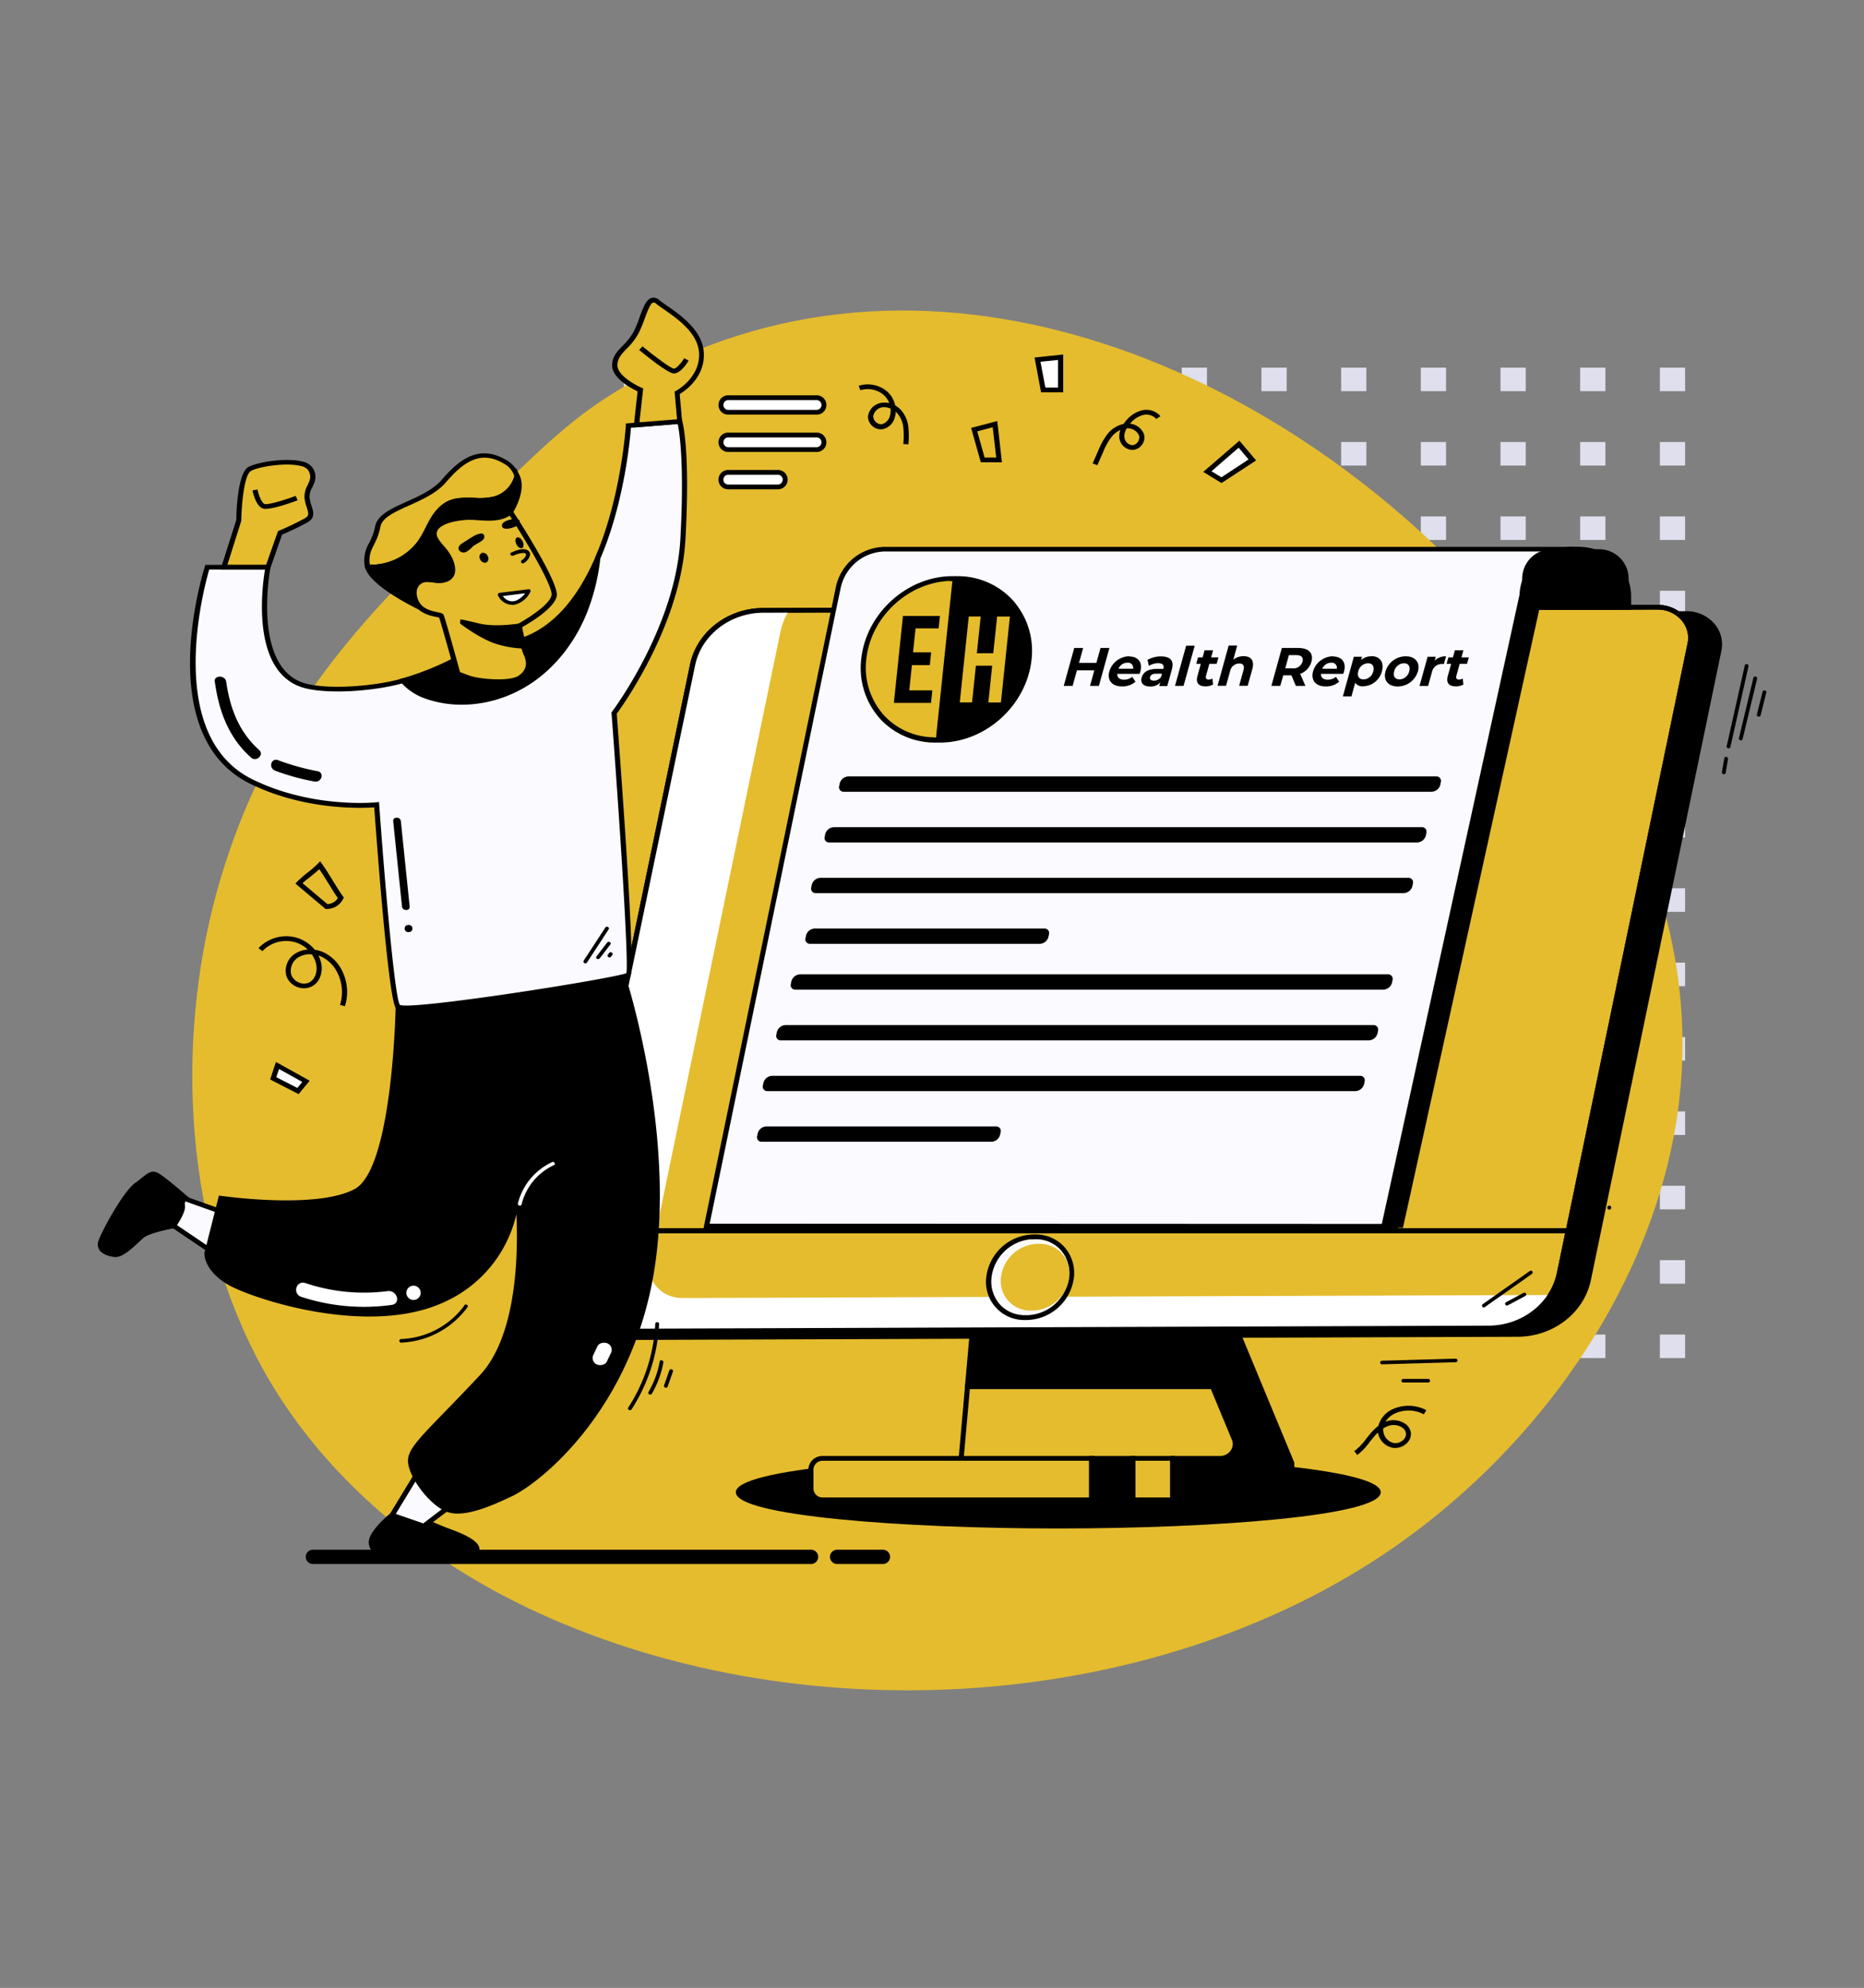 <svg xmlns="http://www.w3.org/2000/svg" xmlns:xlink="http://www.w3.org/1999/xlink" viewBox="0 0 618 659">
  <rect x="0" y="0" width="618" height="659" fill="#808080" stroke="none"/>
  <defs>
    <style>
      .cls-1 {
        fill: none;
      }

      .cls-2 {
        fill: #dfdfed;
      }

      .cls-3 {
        fill: #e5bc2e;
      }

      .cls-4 {
        fill: #e4bc2d;
      }

      .cls-5 {
        fill: #fff;
      }

      .cls-6 {
        fill: #fbfaff;
      }

      .cls-7 {
        isolation: isolate;
      }

      .cls-8 {
        fill: #e5bc2b;
      }

      .cls-9 {
        clip-path: url(#clip-path);
      }

      .cls-10 {
        clip-path: url(#clip-path-2);
      }
    </style>
    <clipPath id="clip-path">
      <polygon class="cls-1" points="318.2 232.88 321.19 204.37 334.83 204.37 331.85 232.88 318.2 232.88"/>
    </clipPath>
    <clipPath id="clip-path-2">
      <polygon class="cls-1" points="296.36 233.01 299.37 204.19 311.69 204.19 308.68 233.01 296.36 233.01"/>
    </clipPath>
  </defs>
  <title>Onedash 2</title>
  <g id="Layer_1" data-name="Layer 1">
    <g>
      <g>
        <rect class="cls-2" x="206.85" y="121.87" width="8.37" height="7.81"/>
        <rect class="cls-2" x="233.28" y="121.87" width="8.37" height="7.81"/>
        <rect class="cls-2" x="259.7" y="121.87" width="8.37" height="7.81"/>
        <rect class="cls-2" x="286.12" y="121.87" width="8.37" height="7.81"/>
        <rect class="cls-2" x="312.54" y="121.87" width="8.37" height="7.81"/>
        <rect class="cls-2" x="338.96" y="121.87" width="8.37" height="7.81"/>
        <rect class="cls-2" x="365.38" y="121.87" width="8.37" height="7.81"/>
        <rect class="cls-2" x="391.8" y="121.87" width="8.37" height="7.81"/>
        <rect class="cls-2" x="206.85" y="146.53" width="8.37" height="7.81"/>
        <rect class="cls-2" x="233.28" y="146.53" width="8.37" height="7.81"/>
        <rect class="cls-2" x="259.7" y="146.53" width="8.37" height="7.81"/>
        <rect class="cls-2" x="286.12" y="146.53" width="8.37" height="7.81"/>
        <rect class="cls-2" x="312.54" y="146.53" width="8.37" height="7.81"/>
        <rect class="cls-2" x="338.96" y="146.53" width="8.37" height="7.81"/>
        <rect class="cls-2" x="365.38" y="146.53" width="8.37" height="7.81"/>
        <rect class="cls-2" x="391.8" y="146.53" width="8.37" height="7.81"/>
        <rect class="cls-2" x="206.85" y="171.19" width="8.37" height="7.81"/>
        <rect class="cls-2" x="233.28" y="171.19" width="8.37" height="7.81"/>
        <rect class="cls-2" x="259.7" y="171.19" width="8.37" height="7.81"/>
        <rect class="cls-2" x="286.12" y="171.19" width="8.37" height="7.81"/>
        <rect class="cls-2" x="312.54" y="171.19" width="8.37" height="7.81"/>
        <rect class="cls-2" x="338.96" y="171.19" width="8.37" height="7.81"/>
        <rect class="cls-2" x="365.38" y="171.19" width="8.37" height="7.81"/>
        <rect class="cls-2" x="391.8" y="171.19" width="8.37" height="7.81"/>
        <rect class="cls-2" x="206.85" y="195.84" width="8.37" height="7.81"/>
        <rect class="cls-2" x="233.28" y="195.84" width="8.37" height="7.81"/>
        <rect class="cls-2" x="259.7" y="195.84" width="8.37" height="7.81"/>
        <rect class="cls-2" x="286.12" y="195.84" width="8.37" height="7.81"/>
        <rect class="cls-2" x="312.54" y="195.84" width="8.37" height="7.81"/>
        <rect class="cls-2" x="338.96" y="195.84" width="8.37" height="7.81"/>
        <rect class="cls-2" x="365.38" y="195.84" width="8.37" height="7.81"/>
        <rect class="cls-2" x="391.8" y="195.84" width="8.37" height="7.81"/>
        <rect class="cls-2" x="206.85" y="220.5" width="8.37" height="7.81"/>
        <rect class="cls-2" x="233.28" y="220.5" width="8.37" height="7.81"/>
        <rect class="cls-2" x="259.7" y="220.5" width="8.37" height="7.81"/>
        <rect class="cls-2" x="286.12" y="220.5" width="8.37" height="7.81"/>
        <rect class="cls-2" x="312.54" y="220.5" width="8.37" height="7.81"/>
        <rect class="cls-2" x="338.96" y="220.5" width="8.37" height="7.81"/>
        <rect class="cls-2" x="365.38" y="220.5" width="8.37" height="7.81"/>
        <rect class="cls-2" x="391.8" y="220.5" width="8.37" height="7.81"/>
        <rect class="cls-2" x="206.85" y="245.16" width="8.37" height="7.81"/>
        <rect class="cls-2" x="233.28" y="245.16" width="8.37" height="7.81"/>
        <rect class="cls-2" x="259.7" y="245.16" width="8.37" height="7.81"/>
        <rect class="cls-2" x="286.12" y="245.16" width="8.37" height="7.81"/>
        <rect class="cls-2" x="312.54" y="245.16" width="8.37" height="7.81"/>
        <rect class="cls-2" x="338.96" y="245.16" width="8.37" height="7.81"/>
        <rect class="cls-2" x="365.38" y="245.16" width="8.37" height="7.81"/>
        <rect class="cls-2" x="391.8" y="245.16" width="8.37" height="7.81"/>
        <rect class="cls-2" x="206.85" y="269.81" width="8.37" height="7.81"/>
        <rect class="cls-2" x="233.28" y="269.81" width="8.37" height="7.81"/>
        <rect class="cls-2" x="259.7" y="269.81" width="8.37" height="7.81"/>
        <rect class="cls-2" x="286.12" y="269.81" width="8.37" height="7.81"/>
        <rect class="cls-2" x="312.54" y="269.81" width="8.37" height="7.81"/>
        <rect class="cls-2" x="338.96" y="269.81" width="8.37" height="7.81"/>
        <rect class="cls-2" x="365.38" y="269.81" width="8.37" height="7.81"/>
        <rect class="cls-2" x="391.8" y="269.81" width="8.37" height="7.81"/>
        <rect class="cls-2" x="206.85" y="294.47" width="8.37" height="7.81"/>
        <rect class="cls-2" x="233.28" y="294.47" width="8.37" height="7.81"/>
        <rect class="cls-2" x="259.7" y="294.47" width="8.37" height="7.81"/>
        <rect class="cls-2" x="286.12" y="294.47" width="8.37" height="7.81"/>
        <rect class="cls-2" x="312.54" y="294.47" width="8.37" height="7.81"/>
        <rect class="cls-2" x="338.96" y="294.47" width="8.37" height="7.81"/>
        <rect class="cls-2" x="365.38" y="294.47" width="8.37" height="7.81"/>
        <rect class="cls-2" x="391.8" y="294.47" width="8.37" height="7.81"/>
        <rect class="cls-2" x="206.85" y="319.12" width="8.37" height="7.81"/>
        <rect class="cls-2" x="233.28" y="319.12" width="8.37" height="7.81"/>
        <rect class="cls-2" x="259.7" y="319.12" width="8.37" height="7.81"/>
        <rect class="cls-2" x="286.12" y="319.12" width="8.37" height="7.81"/>
        <rect class="cls-2" x="312.54" y="319.12" width="8.37" height="7.81"/>
        <rect class="cls-2" x="338.96" y="319.12" width="8.37" height="7.81"/>
        <rect class="cls-2" x="365.38" y="319.12" width="8.37" height="7.81"/>
        <rect class="cls-2" x="391.8" y="319.12" width="8.37" height="7.81"/>
        <rect class="cls-2" x="206.85" y="343.78" width="8.37" height="7.81"/>
        <rect class="cls-2" x="233.28" y="343.78" width="8.37" height="7.81"/>
        <rect class="cls-2" x="259.7" y="343.78" width="8.37" height="7.81"/>
        <rect class="cls-2" x="286.12" y="343.78" width="8.37" height="7.81"/>
        <rect class="cls-2" x="312.54" y="343.78" width="8.37" height="7.81"/>
        <rect class="cls-2" x="338.96" y="343.78" width="8.37" height="7.81"/>
        <rect class="cls-2" x="365.38" y="343.78" width="8.37" height="7.81"/>
        <rect class="cls-2" x="391.8" y="343.78" width="8.37" height="7.81"/>
        <rect class="cls-2" x="206.85" y="368.44" width="8.37" height="7.81"/>
        <rect class="cls-2" x="233.28" y="368.44" width="8.37" height="7.81"/>
        <rect class="cls-2" x="259.7" y="368.44" width="8.37" height="7.81"/>
        <rect class="cls-2" x="286.12" y="368.44" width="8.37" height="7.81"/>
        <rect class="cls-2" x="312.54" y="368.44" width="8.37" height="7.81"/>
        <rect class="cls-2" x="338.96" y="368.44" width="8.37" height="7.81"/>
        <rect class="cls-2" x="365.38" y="368.44" width="8.37" height="7.81"/>
        <rect class="cls-2" x="391.8" y="368.44" width="8.37" height="7.81"/>
        <rect class="cls-2" x="206.85" y="393.09" width="8.37" height="7.81"/>
        <rect class="cls-2" x="233.28" y="393.09" width="8.37" height="7.81"/>
        <rect class="cls-2" x="259.7" y="393.09" width="8.37" height="7.81"/>
        <rect class="cls-2" x="286.12" y="393.09" width="8.37" height="7.81"/>
        <rect class="cls-2" x="312.54" y="393.09" width="8.37" height="7.81"/>
        <rect class="cls-2" x="338.96" y="393.09" width="8.37" height="7.81"/>
        <rect class="cls-2" x="365.38" y="393.09" width="8.37" height="7.81"/>
        <rect class="cls-2" x="391.8" y="393.09" width="8.37" height="7.81"/>
        <rect class="cls-2" x="206.85" y="417.75" width="8.37" height="7.81"/>
        <rect class="cls-2" x="233.28" y="417.75" width="8.37" height="7.81"/>
        <rect class="cls-2" x="259.7" y="417.75" width="8.37" height="7.81"/>
        <rect class="cls-2" x="286.12" y="417.75" width="8.37" height="7.81"/>
        <rect class="cls-2" x="312.54" y="417.75" width="8.37" height="7.81"/>
        <rect class="cls-2" x="338.96" y="417.75" width="8.37" height="7.81"/>
        <rect class="cls-2" x="365.38" y="417.75" width="8.37" height="7.81"/>
        <rect class="cls-2" x="391.8" y="417.75" width="8.37" height="7.81"/>
        <rect class="cls-2" x="206.85" y="442.41" width="8.37" height="7.81"/>
        <rect class="cls-2" x="233.28" y="442.41" width="8.37" height="7.81"/>
        <rect class="cls-2" x="259.7" y="442.41" width="8.37" height="7.81"/>
        <rect class="cls-2" x="286.12" y="442.41" width="8.37" height="7.81"/>
        <rect class="cls-2" x="312.54" y="442.41" width="8.37" height="7.81"/>
        <rect class="cls-2" x="338.96" y="442.41" width="8.37" height="7.81"/>
        <rect class="cls-2" x="365.38" y="442.41" width="8.37" height="7.81"/>
        <rect class="cls-2" x="391.8" y="442.41" width="8.37" height="7.81"/>
        <rect class="cls-2" x="418.22" y="121.87" width="8.37" height="7.81"/>
        <rect class="cls-2" x="444.64" y="121.87" width="8.37" height="7.81"/>
        <rect class="cls-2" x="471.06" y="121.87" width="8.37" height="7.81"/>
        <rect class="cls-2" x="497.48" y="121.87" width="8.37" height="7.81"/>
        <rect class="cls-2" x="523.9" y="121.87" width="8.37" height="7.81"/>
        <rect class="cls-2" x="550.32" y="121.87" width="8.37" height="7.81"/>
        <rect class="cls-2" x="418.22" y="146.53" width="8.37" height="7.81"/>
        <rect class="cls-2" x="444.64" y="146.53" width="8.37" height="7.81"/>
        <rect class="cls-2" x="471.06" y="146.53" width="8.37" height="7.81"/>
        <rect class="cls-2" x="497.48" y="146.53" width="8.37" height="7.81"/>
        <rect class="cls-2" x="523.9" y="146.53" width="8.37" height="7.81"/>
        <rect class="cls-2" x="550.32" y="146.53" width="8.37" height="7.81"/>
        <rect class="cls-2" x="418.22" y="171.19" width="8.37" height="7.81"/>
        <rect class="cls-2" x="444.64" y="171.19" width="8.37" height="7.81"/>
        <rect class="cls-2" x="471.06" y="171.19" width="8.37" height="7.81"/>
        <rect class="cls-2" x="497.48" y="171.19" width="8.37" height="7.81"/>
        <rect class="cls-2" x="523.9" y="171.19" width="8.37" height="7.81"/>
        <rect class="cls-2" x="550.32" y="171.19" width="8.37" height="7.81"/>
        <rect class="cls-2" x="418.22" y="195.84" width="8.37" height="7.81"/>
        <rect class="cls-2" x="444.64" y="195.84" width="8.37" height="7.81"/>
        <rect class="cls-2" x="471.06" y="195.84" width="8.37" height="7.81"/>
        <rect class="cls-2" x="497.48" y="195.84" width="8.37" height="7.81"/>
        <rect class="cls-2" x="523.9" y="195.84" width="8.37" height="7.81"/>
        <rect class="cls-2" x="550.32" y="195.84" width="8.37" height="7.81"/>
        <rect class="cls-2" x="418.22" y="220.5" width="8.37" height="7.81"/>
        <rect class="cls-2" x="444.64" y="220.5" width="8.37" height="7.81"/>
        <rect class="cls-2" x="471.06" y="220.5" width="8.37" height="7.81"/>
        <rect class="cls-2" x="497.48" y="220.5" width="8.37" height="7.81"/>
        <rect class="cls-2" x="523.9" y="220.5" width="8.37" height="7.81"/>
        <rect class="cls-2" x="550.32" y="220.5" width="8.37" height="7.81"/>
        <rect class="cls-2" x="418.22" y="245.16" width="8.37" height="7.81"/>
        <rect class="cls-2" x="444.64" y="245.16" width="8.37" height="7.81"/>
        <rect class="cls-2" x="471.06" y="245.16" width="8.37" height="7.81"/>
        <rect class="cls-2" x="497.48" y="245.16" width="8.37" height="7.81"/>
        <rect class="cls-2" x="523.9" y="245.16" width="8.37" height="7.81"/>
        <rect class="cls-2" x="550.32" y="245.16" width="8.37" height="7.81"/>
        <rect class="cls-2" x="418.22" y="269.81" width="8.37" height="7.81"/>
        <rect class="cls-2" x="444.64" y="269.81" width="8.37" height="7.81"/>
        <rect class="cls-2" x="471.06" y="269.81" width="8.37" height="7.81"/>
        <rect class="cls-2" x="497.48" y="269.81" width="8.37" height="7.81"/>
        <rect class="cls-2" x="523.9" y="269.81" width="8.37" height="7.81"/>
        <rect class="cls-2" x="550.32" y="269.81" width="8.37" height="7.81"/>
        <rect class="cls-2" x="418.22" y="294.47" width="8.37" height="7.81"/>
        <rect class="cls-2" x="444.64" y="294.47" width="8.37" height="7.81"/>
        <rect class="cls-2" x="471.06" y="294.47" width="8.37" height="7.81"/>
        <rect class="cls-2" x="497.48" y="294.47" width="8.37" height="7.81"/>
        <rect class="cls-2" x="523.9" y="294.47" width="8.37" height="7.81"/>
        <rect class="cls-2" x="550.32" y="294.47" width="8.37" height="7.81"/>
        <rect class="cls-2" x="418.22" y="319.12" width="8.37" height="7.81"/>
        <rect class="cls-2" x="444.64" y="319.12" width="8.37" height="7.81"/>
        <rect class="cls-2" x="471.06" y="319.12" width="8.37" height="7.81"/>
        <rect class="cls-2" x="497.48" y="319.12" width="8.37" height="7.81"/>
        <rect class="cls-2" x="523.9" y="319.12" width="8.37" height="7.81"/>
        <rect class="cls-2" x="550.32" y="319.12" width="8.37" height="7.81"/>
        <rect class="cls-2" x="418.22" y="343.78" width="8.37" height="7.81"/>
        <rect class="cls-2" x="444.64" y="343.78" width="8.37" height="7.81"/>
        <rect class="cls-2" x="471.06" y="343.78" width="8.37" height="7.81"/>
        <rect class="cls-2" x="497.48" y="343.78" width="8.37" height="7.81"/>
        <rect class="cls-2" x="523.9" y="343.78" width="8.37" height="7.81"/>
        <rect class="cls-2" x="550.32" y="343.78" width="8.37" height="7.81"/>
        <rect class="cls-2" x="418.22" y="368.44" width="8.37" height="7.81"/>
        <rect class="cls-2" x="444.64" y="368.44" width="8.37" height="7.81"/>
        <rect class="cls-2" x="471.06" y="368.44" width="8.37" height="7.81"/>
        <rect class="cls-2" x="497.48" y="368.44" width="8.37" height="7.81"/>
        <rect class="cls-2" x="523.9" y="368.44" width="8.37" height="7.81"/>
        <rect class="cls-2" x="550.32" y="368.44" width="8.37" height="7.81"/>
        <rect class="cls-2" x="418.22" y="393.09" width="8.37" height="7.81"/>
        <rect class="cls-2" x="444.64" y="393.09" width="8.37" height="7.81"/>
        <rect class="cls-2" x="471.06" y="393.09" width="8.37" height="7.81"/>
        <rect class="cls-2" x="497.48" y="393.09" width="8.37" height="7.81"/>
        <rect class="cls-2" x="523.9" y="393.09" width="8.37" height="7.81"/>
        <rect class="cls-2" x="550.32" y="393.09" width="8.37" height="7.81"/>
        <rect class="cls-2" x="418.22" y="417.75" width="8.37" height="7.81"/>
        <rect class="cls-2" x="444.64" y="417.75" width="8.37" height="7.81"/>
        <rect class="cls-2" x="471.06" y="417.75" width="8.37" height="7.81"/>
        <rect class="cls-2" x="497.48" y="417.75" width="8.37" height="7.81"/>
        <rect class="cls-2" x="523.9" y="417.75" width="8.37" height="7.81"/>
        <rect class="cls-2" x="550.32" y="417.75" width="8.37" height="7.81"/>
        <rect class="cls-2" x="418.22" y="442.41" width="8.37" height="7.81"/>
        <rect class="cls-2" x="444.64" y="442.41" width="8.37" height="7.81"/>
        <rect class="cls-2" x="471.06" y="442.41" width="8.37" height="7.81"/>
        <rect class="cls-2" x="497.48" y="442.41" width="8.37" height="7.81"/>
        <rect class="cls-2" x="523.9" y="442.41" width="8.37" height="7.81"/>
        <rect class="cls-2" x="550.32" y="442.41" width="8.37" height="7.81"/>
      </g>
      <g>
        <path class="cls-3" d="M71.87,295.67C57.94,346.31,61.25,407.06,87.25,454c18.89,34.07,50.64,61.23,87.2,78.78,88.61,42.53,207.48,35.82,287.7-19.83C516.71,475,557,412.6,557.81,348.21c.71-55.1-27.38-107.67-65.2-150-68.34-76.48-187-129.23-286.68-69.46q-3.57,2.14-7,4.45c-15.81,10.62-28.45,24.75-42.37,37.33C122,201.77,94.21,233.25,78.15,276.29Q74.53,286,71.87,295.67Z"/>
        <g>
          <ellipse cx="350.87" cy="494.69" rx="106.07" ry="11.23"/>
          <path d="M350.87,506.7c-51.83,0-106.91-4.21-106.91-12s55.08-12,106.91-12,106.91,4.21,106.91,12S402.7,506.7,350.87,506.7Zm0-22.45c-67.75,0-105.22,6.17-105.22,10.44s37.47,10.44,105.22,10.44S456.09,499,456.09,494.69,418.62,484.25,350.87,484.25Z"/>
        </g>
        <g>
          <g>
            <g>
              <polygon points="392.83 412.35 324.41 418.45 320.77 459.71 413.37 459.71 392.83 412.35"/>
              <path d="M414.63,460.5H319.85l3.77-42.77,69.76-6.22.24.55Zm-92.94-1.58h90.42l-19.83-45.72-67.09,6Z"/>
            </g>
            <g>
              <polygon class="cls-4" points="415.43 488.88 419.52 473.88 413.37 459.71 320.77 459.71 318.2 488.88 415.43 488.88"/>
              <path d="M416.09,489.67h-98.8L320,458.92h94l6.46,14.9Zm-97-1.58h95.65l3.86-14.16L412.8,460.5H321.55Z"/>
            </g>
          </g>
          <g>
            <g>
              <rect x="361.94" y="483.46" width="13.67" height="13.75"/>
              <path d="M376.45,498H361.09V482.67h15.36Zm-13.67-1.58h12V484.25h-12Z"/>
            </g>
            <g>
              <path class="cls-4" d="M268.9,487.13v6.41a3.81,3.81,0,0,0,3.93,3.67h89.1V483.46h-89.1A3.81,3.81,0,0,0,268.9,487.13Z"/>
              <path d="M362.78,498h-90a4.63,4.63,0,0,1-4.78-4.46v-6.41a4.63,4.63,0,0,1,4.78-4.46h90Zm-90-13.75a3,3,0,0,0-3.08,2.88v6.41a3,3,0,0,0,3.08,2.88h88.26V484.25Z"/>
            </g>
            <g>
              <path d="M370.92,346.67l-13.74,5,52,125.35a4.8,4.8,0,0,1-4.75,6.47H388.77v13.75h28.88c5.87,0,10.63-4.44,10.63-9.92v-2.41Z"/>
              <path d="M417.65,498H387.92V482.67h16.54a4.28,4.28,0,0,0,3.5-1.72,3.7,3.7,0,0,0,.46-3.67L356.08,351.19l15.32-5.54,57.73,139.23v2.41C429.13,493.2,424,498,417.65,498Zm-28-1.58h28c5.4,0,9.79-4.1,9.79-9.13V485l-57-137.33-12.16,4.4L410,476.71a5.23,5.23,0,0,1-.64,5.14,6.07,6.07,0,0,1-4.9,2.41H389.61Z"/>
            </g>
            <g>
              <rect class="cls-4" x="375.6" y="483.46" width="13.16" height="13.75"/>
              <path d="M389.61,498H374.76V482.67h14.86Zm-13.16-1.58h11.47V484.25H376.45Z"/>
            </g>
          </g>
          <g>
            <path d="M578.48,220.56l-6,26.8c-.17.74,1.06,1.06,1.22.32l6-26.8c.17-.74-1.06-1.06-1.22-.32Z"/>
            <path d="M571.69,251.31l-.79,4.62c-.13.75,1.1,1.07,1.22.32l.79-4.62c.13-.75-1.1-1.07-1.22-.32Z"/>
            <path d="M581.34,224.69l-4.81,20c-.18.74,1,1.06,1.22.32l4.81-20c.18-.74-1-1.06-1.22-.32Z"/>
            <path d="M584.38,229.29l-1.89,7.55c-.19.74,1,1.06,1.22.32l1.89-7.55c.19-.74-1-1.06-1.22-.32Z"/>
          </g>
          <g>
            <g>
              <path d="M503.07,442.36,206.6,443.42c-6.87,0-12-5.85-10.74-12.14l43.28-208.69c2.18-10.53,12.06-18.13,23.55-18.13l296.47-1.05c6.87,0,12,5.85,10.74,12.14L526.62,424.23C524.44,434.76,514.56,442.36,503.07,442.36Z"/>
              <path d="M206.6,444.21a12.1,12.1,0,0,1-9.09-4,10.43,10.43,0,0,1-2.48-9.09l43.28-208.69c2.26-10.88,12.51-18.77,24.38-18.77l296.47-1.05a12.09,12.09,0,0,1,9.09,4,10.43,10.43,0,0,1,2.48,9.09L527.45,424.38c-2.26,10.88-12.51,18.77-24.38,18.77Zm352.56-240L262.7,205.24c-11.06,0-20.62,7.36-22.72,17.49L196.7,431.42a8.93,8.93,0,0,0,2.12,7.78,10.36,10.36,0,0,0,7.78,3.42l296.47-1.06c11.06,0,20.61-7.36,22.72-17.49l43.28-208.69a8.93,8.93,0,0,0-2.12-7.78A10.36,10.36,0,0,0,559.17,204.19Z"/>
            </g>
            <g>
              <path class="cls-4" d="M550.71,201.35c-.37,0-.74-.06-1.12-.06l-296.47,1.05c-11.49,0-21.36,7.6-23.55,18.13L190.68,408H520l40.36-194.58C561.56,207.48,557,201.94,550.71,201.35Z"/>
              <path d="M520.67,408.81h-331l39.09-188.48c2.26-10.88,12.51-18.77,24.38-18.77l296.47-1.05c.41,0,.81,0,1.21.06h0a12,12,0,0,1,8.25,4.38,10.31,10.31,0,0,1,2.11,8.64Zm-329-1.58H519.27L559.5,213.28a8.82,8.82,0,0,0-1.8-7.4,10.28,10.28,0,0,0-7.06-3.75h0c-.34,0-.69-.06-1-.06l-296.47,1.05c-11.06,0-20.62,7.36-22.72,17.49Z"/>
            </g>
            <g>
              <g>
                <path class="cls-4" d="M186.29,429.16c-1.31,6.3,3.86,12.14,10.74,12.14l296.47-1.05c11.49,0,21.36-7.6,23.55-18.13L520,408H190.68Z"/>
                <path d="M197,442.1a12.09,12.09,0,0,1-9.09-4,10.43,10.43,0,0,1-2.48-9.09L190,407.22H521l-3.12,15C515.62,433.15,505.37,441,493.5,441Zm-5.66-33.29-4.25,20.51a8.93,8.93,0,0,0,2.12,7.78,10.36,10.36,0,0,0,7.78,3.42l296.47-1.06c11.06,0,20.62-7.36,22.72-17.49l2.73-13.17Z"/>
              </g>
              <path d="M191.14,432.29l.11.21a.63.63,0,0,0,1.1-.6l-.11-.21a.63.63,0,0,0-1.1.6Z"/>
              <path d="M193.12,434.35l.78,1c.49.6,1.59,0,1.1-.6l-.78-1c-.49-.6-1.59,0-1.1.6Z"/>
              <path d="M191,426.45l7.25,10c.45.63,1.56,0,1.1-.6l-7.25-10c-.45-.63-1.56,0-1.1.6Z"/>
              <path d="M193.68,424.1l9.24,13.46c.44.64,1.54,0,1.1-.6l-9.24-13.46c-.44-.64-1.54,0-1.1.6Z"/>
            </g>
            <path class="cls-5" d="M215.46,418.2,219.85,397l38.9-187.54a21.46,21.46,0,0,1,2.94-7.19l-8.56,0c-11.49,0-21.36,7.6-23.55,18.13L190.68,408l-4.39,21.15c-1.31,6.3,3.86,12.14,10.74,12.14l296.47-1.05a24.37,24.37,0,0,0,20.61-10.94l-287.91,1C219.33,430.34,214.16,424.49,215.46,418.2Z"/>
            <path d="M520.67,408.81h-331l39.09-188.48c2.26-10.88,12.51-18.77,24.38-18.77l296.47-1.05c.41,0,.81,0,1.21.06h0a12,12,0,0,1,8.25,4.38,10.31,10.31,0,0,1,2.11,8.64Zm-329-1.58H519.27L559.5,213.28a8.82,8.82,0,0,0-1.8-7.4,10.28,10.28,0,0,0-7.06-3.75h0c-.34,0-.69-.06-1-.06l-296.47,1.05c-11.06,0-20.62,7.36-22.72,17.49Z"/>
            <path d="M197,442.1a12.09,12.09,0,0,1-9.09-4,10.43,10.43,0,0,1-2.48-9.09L190,407.22H521l-3.12,15C515.62,433.15,505.37,441,493.5,441Zm-5.66-33.29-4.25,20.51a8.93,8.93,0,0,0,2.12,7.78,10.36,10.36,0,0,0,7.78,3.42l296.47-1.06c11.06,0,20.62-7.36,22.72-17.49l2.73-13.17Z"/>
            <g>
              <g>
                <path class="cls-6" d="M521.49,182.07H294c-.34,0-.68,0-1,0a16,16,0,0,0-15,12.52l-1.43,6.79-42.29,205,228.52.09,41.9-205.13,17.11-18.73A.35.35,0,0,0,521.49,182.07Z"/>
                <path d="M463.48,407.32h-.7l-229.54-.09,43.92-212.78A16.77,16.77,0,0,1,293,181.3H521.49a1.23,1.23,0,0,1,1.12.67,1.07,1.07,0,0,1-.18,1.22l-17,18.57Zm-228.19-1.67,226.79.09L503.88,201l16.6-18.18H294c-.33,0-.65,0-1,0a15.31,15.31,0,0,0-14.23,11.88l-1.43,6.79Z"/>
              </g>
              <g>
                <path d="M514.46,182.07h15.71a9.79,9.79,0,0,1,9.79,9.79v9.53a0,0,0,0,1,0,0H504.67a0,0,0,0,1,0,0v-9.53A9.79,9.79,0,0,1,514.46,182.07Z"/>
                <path d="M540.8,202.18h-37v-4.65c0-9,7.82-16.26,17.42-16.26h2.14c9.6,0,17.42,7.29,17.42,16.26Zm-35.28-1.58h33.59v-3.06c0-8.09-7.05-14.68-15.73-14.68h-2.14c-8.67,0-15.73,6.58-15.73,14.68Z"/>
              </g>
              <g>
                <polygon points="505.28 194.31 458.88 406.26 464.46 406.19 510.45 197.54 505.28 194.31"/>
                <path d="M457.84,407.06,504.7,193l6.7,4.18-.11.52L465.15,407Zm48-211.44L459.92,405.46l3.84,0L509.51,197.9Z"/>
              </g>
              <g>
                <path d="M317.22,191.84c-14.73,0-27.94,12-29.48,26.77s9.16,26.77,23.88,26.77,27.94-12,29.48-26.77-9.14-26.77-23.88-26.77"/>
                <g class="cls-7">
                  <path class="cls-8" d="M315.84,191.84c-14.73,0-27.94,12-29.48,26.77s9.16,26.77,23.88,26.77l5.6-53.54"/>
                </g>
                <g class="cls-7">
                  <g class="cls-9">
                    <polyline class="cls-8" points="325.15 204.37 321.19 204.37 318.21 232.84 322.28 232.84 323.55 220.68 328.95 220.68 327.68 232.88 331.85 232.88 334.83 204.38 330.59 204.38 329.31 216.56 323.87 216.56 325.15 204.37"/>
                  </g>
                </g>
                <g class="cls-7">
                  <g class="cls-10">
                    <polyline points="311.63 204.19 299.37 204.19 296.36 233.01 308.68 233.01 309.11 228.86 301.46 228.86 302.34 220.51 308.27 220.51 308.72 216.25 302.72 216.25 303.55 208.31 311.2 208.31 311.63 204.19"/>
                  </g>
                </g>
                <path d="M311.63,246.17c-.32,0-.63,0-.93,0l-.44,0a24.8,24.8,0,0,1-18-7.38,25.13,25.13,0,0,1-6.73-20.25C287.1,203.38,300.71,191,315.84,191h1.38a24.82,24.82,0,0,1,18,7.38A25.13,25.13,0,0,1,342,218.69C340.37,233.84,326.76,246.17,311.63,246.17Zm-1.32-1.65.47,0c.28,0,.57,0,.85,0,14.29,0,27.14-11.69,28.64-26.06a23.61,23.61,0,0,0-6.29-19,23.09,23.09,0,0,0-16.75-6.86c-.29,0-.58,0-.86,0l-1.45.08v-.1c-13.92.49-26.24,12-27.71,26a23.6,23.6,0,0,0,6.29,19,23,23,0,0,0,16,6.85v0Z"/>
              </g>
              <path d="M476.22,257.39H281.46a3.08,3.08,0,0,0-3.07,2.36l-.2,1a1.48,1.48,0,0,0,1.52,1.72H474.47a3.08,3.08,0,0,0,3.07-2.36l.2-1A1.48,1.48,0,0,0,476.22,257.39Z"/>
              <path d="M471.41,274.21H276.66a3.08,3.08,0,0,0-3.07,2.36l-.2,1a1.48,1.48,0,0,0,1.52,1.72H469.67a3.08,3.08,0,0,0,3.07-2.36l.2-1A1.48,1.48,0,0,0,471.41,274.21Z"/>
              <path d="M467,291H272.2a3.08,3.08,0,0,0-3.07,2.36l-.2,1a1.48,1.48,0,0,0,1.52,1.72H465.21a3.08,3.08,0,0,0,3.07-2.36l.2-1A1.48,1.48,0,0,0,467,291Z"/>
              <path d="M346.3,307.81h-76a3.08,3.08,0,0,0-3.07,2.36l-.2,1a1.48,1.48,0,0,0,1.52,1.72h76a3.08,3.08,0,0,0,3.07-2.36l.2-1A1.48,1.48,0,0,0,346.3,307.81Z"/>
              <path d="M460.19,323H265.44a3.08,3.08,0,0,0-3.07,2.36l-.2,1a1.48,1.48,0,0,0,1.52,1.72H458.45a3.08,3.08,0,0,0,3.07-2.36l.2-1A1.48,1.48,0,0,0,460.19,323Z"/>
              <path d="M455.38,339.82H260.63a3.08,3.08,0,0,0-3.07,2.36l-.2,1a1.48,1.48,0,0,0,1.52,1.72H453.64a3.08,3.08,0,0,0,3.07-2.36l.2-1A1.48,1.48,0,0,0,455.38,339.82Z"/>
              <path d="M450.93,356.64H256.18a3.08,3.08,0,0,0-3.07,2.36l-.2,1a1.48,1.48,0,0,0,1.52,1.72H449.19a3.08,3.08,0,0,0,3.07-2.36l.2-1A1.48,1.48,0,0,0,450.93,356.64Z"/>
              <path d="M330.27,373.42h-76a3.08,3.08,0,0,0-3.07,2.36l-.2,1a1.48,1.48,0,0,0,1.52,1.72h76a3.08,3.08,0,0,0,3.07-2.36l.2-1A1.48,1.48,0,0,0,330.27,373.42Z"/>
              <path d="M532.92,400.24v.21a.64.64,0,0,0,1.27,0v-.21a.64.64,0,0,0-1.27,0Z"/>
            </g>
            <g>
              <path class="cls-6" d="M343.31,410c-.23,0-.46,0-.69,0v0a15.2,15.2,0,0,0-14.74,13.39,11.82,11.82,0,0,0,11.94,13.39v0c.23,0,.45,0,.69,0a15.2,15.2,0,0,0,14.74-13.39A11.81,11.81,0,0,0,343.31,410Z"/>
              <path d="M340.51,437.59h-.69A12.63,12.63,0,0,1,327,423.33a16.06,16.06,0,0,1,15.58-14.1h.92a12.81,12.81,0,0,1,9.08,3.82,13,13,0,0,1,3.47,10.43A16.06,16.06,0,0,1,340.51,437.59ZM339.06,436l1.07,0,.39,0a14.38,14.38,0,0,0,13.9-12.67,11.42,11.42,0,0,0-3-9.22,11.11,11.11,0,0,0-8.06-3.3l-.41,0-1.21.07v-.05a14.42,14.42,0,0,0-13,12.64,11.42,11.42,0,0,0,3,9.21,11,11,0,0,0,7.29,3.28Z"/>
            </g>
            <path class="cls-4" d="M344.63,412.35l-.57,0v0a12.56,12.56,0,0,0-12.18,11.06,9.77,9.77,0,0,0,9.87,11.06v0l.57,0a12.56,12.56,0,0,0,12.18-11.06A9.76,9.76,0,0,0,344.63,412.35Z"/>
          </g>
          <g>
            <polyline points="367.82 214.8 364.87 214.8 363.5 219.75 357.74 219.75 359.11 214.8 356.16 214.8 352.68 227.38 355.62 227.38 357.05 222.22 362.82 222.22 361.39 227.38 364.33 227.38 367.82 214.8"/>
            <path d="M370.83,221.69a3.22,3.22,0,0,1,3-2,1.69,1.69,0,0,1,1.84,2h-4.81m3.54-4.13a7,7,0,0,0-6.6,5c-.8,2.87.82,5,4.2,5a6.69,6.69,0,0,0,4.47-1.56l-1.07-1.62a4.29,4.29,0,0,1-2.72.94c-1.49,0-2.32-.74-2.26-1.94h7.4c.08-.24.2-.54.26-.76.86-3.11-.83-5-3.7-5"/>
            <path d="M382.57,225.63c-1,0-1.47-.46-1.27-1.16s.72-1.13,2-1.13h1.95l-.27,1a2.89,2.89,0,0,1-2.45,1.31m2.45-8.06a9.36,9.36,0,0,0-4.53,1.16l.46,2a5.89,5.89,0,0,1,3.07-.9c1.53,0,2.06.7,1.72,1.9H383.5c-3,0-4.53,1.19-5,2.9s.55,2.93,2.84,2.93a4.22,4.22,0,0,0,3.35-1.35l-.34,1.21H387l1.53-5.53c.81-2.93-.54-4.29-3.52-4.29"/>
            <polyline points="396.1 214.05 393.26 214.05 389.57 227.38 392.4 227.38 396.1 214.05"/>
            <path d="M402.21,215.57h-2.84l-.65,2.36H397.2l-.59,2.14h1.51l-1.1,4c-.64,2.31.38,3.47,2.69,3.47a5.05,5.05,0,0,0,2.47-.61l-.21-2a2.34,2.34,0,0,1-1.25.36c-.76,0-1.09-.45-.86-1.28l1.09-3.94h2.43l.59-2.14h-2.43l.65-2.36"/>
            <path d="M410.18,214h-2.82l-3.69,13.34h2.82l1.33-4.79a3.15,3.15,0,0,1,3.07-2.6c1.25,0,1.79.71,1.36,2.28l-1.42,5.11h2.84l1.53-5.54c.81-2.94-.56-4.27-2.88-4.27a5.55,5.55,0,0,0-3.43,1.15l1.29-4.67"/>
            <path d="M426.12,221.56l1.21-4.38h2.4c1.8,0,2.48.81,2.09,2.18a3.08,3.08,0,0,1-3.31,2.2h-2.4m4.43-6.76H425l-3.48,12.58h2.94l1-3.51h2.7l1.48,3.51h3.16l-1.73-4a5.9,5.9,0,0,0,3.72-4c.78-2.82-.86-4.56-4.26-4.56"/>
            <path d="M438.38,221.69a3.25,3.25,0,0,1,3-2,1.69,1.69,0,0,1,1.84,2h-4.83m3.54-4.13a7,7,0,0,0-6.59,5c-.8,2.87.82,5,4.2,5A6.69,6.69,0,0,0,444,226l-1.07-1.62a4.29,4.29,0,0,1-2.72.94c-1.49,0-2.32-.74-2.26-1.94h7.39c.09-.24.2-.54.26-.76.86-3.11-.82-5-3.7-5"/>
            <path d="M452.07,225.23c-1.42,0-2.2-1-1.74-2.68a3.44,3.44,0,0,1,3.22-2.68c1.42,0,2.21,1,1.75,2.68a3.45,3.45,0,0,1-3.24,2.68m2.61-7.66a5,5,0,0,0-3.41,1.25l.31-1.11h-2.71l-3.64,13.15h2.84l1.25-4.5a2.92,2.92,0,0,0,2.62,1.16,6.64,6.64,0,0,0,6.25-5c.84-3-.75-5-3.49-5"/>
            <path d="M464,225.23c-1.42,0-2.23-1-1.77-2.68a3.47,3.47,0,0,1,3.25-2.68c1.42,0,2.2,1,1.74,2.68a3.44,3.44,0,0,1-3.22,2.68m2.12-7.66a7,7,0,0,0-6.76,5c-.81,2.91.9,5,4,5a7,7,0,0,0,6.74-5c.81-2.91-.87-5-4-5"/>
            <path d="M479.43,217.57a5.23,5.23,0,0,0-3.76,1.42l.35-1.27h-2.7l-2.68,9.67h2.84l1.27-4.57a3.32,3.32,0,0,1,3.34-2.7,5,5,0,0,1,.63,0l.72-2.59"/>
            <path d="M485.2,215.57h-2.84l-.65,2.36H480.2l-.59,2.14h1.51l-1.1,4c-.64,2.31.38,3.47,2.69,3.47a5.05,5.05,0,0,0,2.47-.61l-.21-2a2.34,2.34,0,0,1-1.25.36c-.76,0-1.09-.45-.86-1.28l1.09-3.94h2.43l.59-2.14h-2.43l.65-2.36"/>
          </g>
        </g>
        <g>
          <g>
            <path d="M60.65,405.23l-3.11,1.11s-8.39,1.4-10.67,3.43-6.27,6.48-8.8,6.14-5.65-1.45-4.66-4.4,8-16,11.81-18.75,4.61-4.21,6.53-3.38,10.1,8,10.1,8Z"/>
            <path d="M38.34,416.72l-.39,0c-1.72-.23-4-.83-5-2.37a3.32,3.32,0,0,1-.31-3c1.05-3.15,8.12-16.24,12.1-19.14.94-.68,1.69-1.28,2.32-1.79,2-1.57,3.15-2.52,5.08-1.69s9.48,7.41,10.33,8.15l.32.28-1.32,8.71-3.58,1.28c-2.42.42-8.67,1.74-10.39,3.26-.42.38-.9.83-1.42,1.33C43.67,413.93,40.76,416.72,38.34,416.72Zm12.41-26.78c-.56,0-1.16.44-2.64,1.61-.65.52-1.42,1.13-2.38,1.83-3.59,2.62-10.57,15.5-11.52,18.37a1.88,1.88,0,0,0,.13,1.74c.54.79,1.94,1.39,3.85,1.65,1.65.23,4.77-2.77,6.64-4.56.53-.51,1-1,1.46-1.37,2.39-2.13,10.22-3.49,11.11-3.64l2.49-.9,1.06-7c-3.27-2.86-8.28-7-9.55-7.59A1.59,1.59,0,0,0,50.75,389.94Z"/>
          </g>
          <g>
            <path class="cls-6" d="M72.67,416.59,57.54,406.34s3.21-4.54,3-6.53.78-2.51.93-2.42S74.32,402,74.32,402Z"/>
            <path d="M73.36,418l-17-11.49.45-.63c1.17-1.66,3-4.76,2.82-6-.28-2.16.76-2.94,1.08-3.13a1.12,1.12,0,0,1,1.16,0c.33.13,7.81,2.78,12.73,4.51l.61.22ZM58.68,406.14l13.3,9,1.43-12.63c-8.18-2.89-10.94-3.88-11.91-4.24a2.21,2.21,0,0,0-.17,1.44C61.57,401.52,59.61,404.74,58.68,406.14ZM61,398.07a.76.76,0,0,0,.18.08Z"/>
          </g>
          <g>
            <path d="M149,507.65c-3-1.06-9.43-4-9.43-4l-5.9-3.38-.49.27L130,502.3s-7.08,5.74-6.87,9.12,3.52,4.45,14.81,4.35,18.33,1.45,20-1.35S152,508.72,149,507.65Z"/>
            <path d="M151.88,516.9c-1.42,0-3-.07-4.88-.14-2.65-.11-5.66-.23-9.07-.2-10.44.09-15.4-.65-15.67-5.1-.22-3.66,6.4-9.15,7.16-9.76l4.26-2.32L140,503h0s6.35,2.86,9.28,3.9c5.57,2,8.78,3.92,9.51,5.8a2.31,2.31,0,0,1-.16,2.09C157.66,516.5,155.41,516.9,151.88,516.9ZM139,515c3,0,5.71.11,8.11.21,5.34.21,9.2.37,10.1-1.15a.82.82,0,0,0,.06-.78c-.25-.65-1.59-2.41-8.52-4.86h0c-3-1.06-9.23-3.87-9.49-4l-5.55-3.17L130.41,503c-1.75,1.44-6.6,5.94-6.45,8.39s2.33,3.69,14,3.6Z"/>
          </g>
          <g>
            <polygon class="cls-6" points="140.48 485.03 129.99 502.3 140.48 505.91 152.36 496.89 140.48 485.03"/>
            <path d="M140.64,506.81l-11.89-4.09,11.56-19L153.6,497Zm-9.43-4.93,9.11,3.13,10.8-8.21-10.47-10.45Z"/>
          </g>
          <g>
            <path d="M131.92,333.65s-.83,54.33-14.09,61.29-44.7,2.32-44.7,2.32l-4.6,18.17s-.41,5.41,7.87,10.05,45.88,17,70.59,5.41a41.7,41.7,0,0,0,24.39-36.35s5.29,43.69-11.7,61.87-23.62,23.2-23.62,27.84,6.22,13.15,11.6,15.85,14.92-1.55,22-5,37.71-25.52,46-71.92-9.12-99.4-9.12-99.4Z"/>
            <path d="M151.77,501.76a10,10,0,0,1-4.51-.95c-5.63-2.83-12-11.65-12-16.55,0-3.65,3.5-7.25,12-16,3.18-3.27,7.13-7.34,11.87-12.4,12.23-13.08,12.69-40,12.08-53.38a42.25,42.25,0,0,1-23.75,29.09c-25.17,11.81-63.39-1-71.4-5.44-8.63-4.83-8.3-10.55-8.28-10.79l4.8-19,.78.11c.31,0,31.31,4.52,44.16-2.23,12.69-6.66,13.65-60.07,13.66-60.61V333l76-10.07.21.65c.17.53,17.37,53.71,9.15,99.76-7.92,44.36-36.9,67.78-46.43,72.49C163.81,498.85,157.06,501.76,151.77,501.76Zm20.45-107.3c.22,1.8,5.14,44.25-11.9,62.48-4.74,5.07-8.7,9.15-11.89,12.42-8.15,8.38-11.52,11.85-11.52,14.9,0,4.37,6,12.59,11.16,15.16,5.44,2.73,16.46-2.71,21.16-5,9.34-4.61,37.74-27.62,45.55-71.35,7.67-42.94-7-92.2-8.89-98.39l-73.14,9.69c-.14,6.59-1.64,54.53-14.51,61.29-12.35,6.48-39.43,3.2-44.47,2.52l-4.42,17.47c0,.07-.2,4.89,7.48,9.19,7.85,4.39,45.24,16.9,69.77,5.38,24-11.25,23.93-35.39,23.92-35.63Z"/>
          </g>
          <g>
            <g>
              <path d="M142,231.08c10.34,3.46,22.27,1.57,31.56-3.9s16.06-14.21,20-23.77A68.66,68.66,0,0,0,198.16,185c-5.28,12.19-13.21,23.2-25.1,27.24l-22.5,6.65a92.38,92.38,0,0,1-17,6.77A17.79,17.79,0,0,0,142,231.08Z"/>
              <path d="M153.07,233.63a35.78,35.78,0,0,1-11.37-1.8c-2.72-.91-6.46-2.64-8.84-5.7l-.7-.9,1.13-.32a92.29,92.29,0,0,0,16.85-6.69l.17-.07,22.5-6.65c10.08-3.43,18.36-12.45,24.57-26.79l2.29-5.28-.66,5.66a69.73,69.73,0,0,1-4.66,18.61c-4.3,10.38-11.53,19-20.35,24.15A41.56,41.56,0,0,1,153.07,233.63ZM135,226.07a18.32,18.32,0,0,0,7.29,4.27c9.71,3.25,21.23,1.82,30.82-3.83,8.52-5,15.51-13.32,19.68-23.38a63.39,63.39,0,0,0,3.7-12.59c-6.08,11.75-13.84,19.3-23.11,22.45l-22.45,6.63A94.67,94.67,0,0,1,135,226.07Z"/>
            </g>
            <g>
              <path class="cls-6" d="M225.35,139.73l-17,1.35s-1.4,23.6-10.2,43.92a68.66,68.66,0,0,1-4.61,18.41c-4,9.56-10.72,18.3-20,23.77s-21.22,7.36-31.56,3.9a17.79,17.79,0,0,1-8.44-5.42c-8,2.3-22.72,3.84-31.66,1.84C82,223.06,88.83,188,88.83,188H68.73s-17.5,55.17,14.5,71c20.3,10.05,41.64,7.73,41.64,7.73s4.56,64.19,7,66.9,74.79-9.09,76.45-10.44-4.76-86.81-4.76-86.81,21.13-27.84,22.79-57.61S225.35,139.73,225.35,139.73Z"/>
              <path d="M134.6,334.84c-.46,0-.87,0-1.22,0a3.05,3.05,0,0,1-2.11-.64c-2.48-2.7-6.3-54.16-7.19-66.55-4.27.3-23.28,1-41.25-7.89-32.24-16-15.64-69.66-14.92-71.93l.18-.57H89.84l-.18.93c-.07.34-6.47,34.37,12.42,38.59,8.35,1.87,22.88.56,31.21-1.83l.58-.17.36.46c2.13,2.74,5.55,4.31,8,5.14,9.71,3.25,21.23,1.82,30.82-3.83,8.52-5,15.51-13.32,19.68-23.38a67.3,67.3,0,0,0,4.56-18.21l.06-.21c8.65-20,10.12-43.43,10.14-43.67l0-.69L226,138.88l.19.64c.11.38,2.71,9.74,1.06,39.3-1.57,28.22-20.73,55-22.77,57.8,2.94,39.11,6.09,85.85,4.46,87.18C206.9,325.45,147.91,334.84,134.6,334.84Zm-8.94-69,.06.83c1.73,24.44,5.13,64.1,6.85,66.45,3.74,1.88,69.72-8.51,75.11-10.5.81-4.31-2.47-53.55-4.93-86.19l0-.28.18-.23c.21-.28,21-28,22.64-57.2,1.39-25.05-.33-35.61-.86-38.17l-15.52,1.24c-.31,4-2.29,25.13-10.16,43.39a69.67,69.67,0,0,1-4.65,18.5c-4.3,10.38-11.53,19-20.35,24.15-10,5.9-22.1,7.39-32.3,4a19.35,19.35,0,0,1-8.47-5.25c-8.58,2.34-22.83,3.65-31.54,1.7-18.82-4.21-14.83-33.7-13.86-39.48H69.37c-1.71,5.85-15.05,55,14.26,69.52,19.82,9.81,40.94,7.67,41.15,7.65Zm82,57Z"/>
            </g>
          </g>
          <g>
            <g>
              <path class="cls-4" d="M139.37,179.7c1.57-2.26,2.59-4.8,4-7.17a13.12,13.12,0,0,1,5.83-5.77c4.47-1.93,9.84,0,14.59-1.27a10.58,10.58,0,0,0,7.31-6.51,8.93,8.93,0,0,0,.31-1.14,8.08,8.08,0,0,0-3.68-4.57c-8.29-5-14.36-.9-20.58,6.32s-20.58,8.64-21.82,15-4.42,7.22-3.45,13.15c0,.09,0,.18.06.27.46,0,.92.07,1.39.06A20.32,20.32,0,0,0,139.37,179.7Z"/>
              <path d="M123.18,188.8c-.33,0-.66,0-1,0l-1-.06-.14-.58a3.19,3.19,0,0,1-.08-.33,11.06,11.06,0,0,1,1.44-7.83,20.33,20.33,0,0,0,2-5.57c.74-3.76,5.44-5.88,10.41-8.11,4.33-1.95,8.8-4,11.58-7.19,5.77-6.7,12.39-12.13,21.7-6.48a8.9,8.9,0,0,1,4,5l.06.19,0,.19a10.05,10.05,0,0,1-.34,1.24,11.34,11.34,0,0,1-7.89,7,24.28,24.28,0,0,1-6.89.42c-2.72-.1-5.29-.18-7.57.8-2.06.89-3.84,2.66-5.44,5.43-.53.91-1,1.84-1.47,2.77a36.33,36.33,0,0,1-2.53,4.45h0a21.07,21.07,0,0,1-16.77,8.67Zm-.56-1.6.66,0a19.32,19.32,0,0,0,15.39-8h0a35.5,35.5,0,0,0,2.42-4.26c.49-1,1-1.92,1.51-2.85,1.78-3.07,3.82-5.07,6.22-6.11,2.65-1.14,5.54-1,8.34-.95a22.46,22.46,0,0,0,6.38-.37,9.8,9.8,0,0,0,6.73-6,7.79,7.79,0,0,0,.25-.86,7.26,7.26,0,0,0-3.27-4c-7.72-4.68-13.36-.93-19.46,6.15-3,3.51-7.88,5.7-12.17,7.63-4.77,2.15-8.9,4-9.48,7a21.61,21.61,0,0,1-2.15,6C122.95,182.68,122.2,184.18,122.62,187.2Z"/>
            </g>
            <g>
              <path d="M171.37,157.84a8.93,8.93,0,0,1-.31,1.14,10.58,10.58,0,0,1-7.31,6.51c-4.74,1.22-10.12-.66-14.59,1.27a13.12,13.12,0,0,0-5.83,5.77c-1.37,2.37-2.39,4.91-4,7.17A20.32,20.32,0,0,1,123.29,188c-.46,0-.93,0-1.39-.06,1.41,5.9,17.55,13.55,17.55,13.55l25.2-11,4.83-16-.28-4.77S173.77,162.74,171.37,157.84Z"/>
              <path d="M139.44,202.38l-.37-.18c-.67-.32-16.52-7.9-18-14.09l-.24-1,1.48.08c.32,0,.64,0,1,0a19.32,19.32,0,0,0,15.39-8,35.5,35.5,0,0,0,2.42-4.26c.49-1,1-1.92,1.51-2.85,1.78-3.07,3.82-5.07,6.22-6.11,2.65-1.14,5.54-1,8.34-.95a22.46,22.46,0,0,0,6.38-.37,9.8,9.8,0,0,0,6.73-6,8.27,8.27,0,0,0,.29-1.05l.51-2.42,1.09,2.24c2.33,4.78-1.3,11.17-2.08,12.45l.27,4.66-5,16.46ZM123.13,188.8c2.28,4.3,12.05,9.74,16.34,11.82l24.47-10.67,4.69-15.51-.28-4.88.14-.21c0-.06,2.92-4.57,2.73-8.66a11.52,11.52,0,0,1-7.23,5.56,24.28,24.28,0,0,1-6.89.42c-2.72-.1-5.29-.18-7.57.8-2.06.89-3.84,2.66-5.44,5.43-.53.91-1,1.84-1.47,2.77a36.33,36.33,0,0,1-2.53,4.45,21.07,21.07,0,0,1-16.77,8.67Z"/>
            </g>
          </g>
          <g>
            <path class="cls-4" d="M169.21,169.76s15.33,23.46,14.5,27.71-11.6,10.05-11.6,10.05,1.1,6.57,2.35,9.28,1.24,5.67-2.07,7.86-13.67,1.29-17.13,0l-3.45-1.29s-5.11-18.56-5.52-19.2-6.35-.39-8.29-4.64.41-7.35,3.45-7.35,3.87.77,6.22,0,3.18-2.84,1.66-6.57-6.22-6.44-5.25-9.54,6.49-4.25,10.63-4.51S165.2,173.11,169.21,169.76Z"/>
            <path d="M165.18,226.8a35.12,35.12,0,0,1-10.24-1.4L151.09,224l-.11-.39c-1.9-6.88-4.8-17.24-5.39-18.87-.21-.06-.59-.14-.9-.2-2.07-.42-5.91-1.21-7.48-4.66-1.08-2.38-1-4.71.18-6.4a4.9,4.9,0,0,1,4.06-2,19.87,19.87,0,0,1,2.83.21,5.87,5.87,0,0,0,3.11-.17A2.52,2.52,0,0,0,149,190.2c.47-.95.32-2.44-.44-4.31a15.58,15.58,0,0,0-2.68-3.9c-1.69-2-3.29-3.9-2.59-6.14,1.26-4,8.39-4.89,11.39-5.08a32.06,32.06,0,0,1,4,.11c3.46.23,7.39.49,10-1.71l.76-.63.53.81c1.59,2.43,15.47,23.84,14.61,28.27-.8,4.08-9.15,9-11.51,10.32a48.17,48.17,0,0,0,2.2,8.56c1.65,3.59.81,6.72-2.36,8.82C171.23,226.4,168.28,226.8,165.18,226.8Zm-12.66-4,3.05,1.14c3.29,1.22,13.32,2.07,16.32.09,2.52-1.67,3.12-4,1.78-6.91s-2.36-9.2-2.41-9.47l-.09-.54.5-.27c2.9-1.56,10.57-6.32,11.19-9.51.55-2.8-8-17.35-13.89-26.39-3.07,2-7,1.75-10.48,1.52a31.15,31.15,0,0,0-3.74-.11c-4.26.27-9.1,1.44-9.88,3.94-.45,1.46.82,3,2.3,4.72a16.84,16.84,0,0,1,2.93,4.32c.94,2.31,1.07,4.17.4,5.54a4.15,4.15,0,0,1-2.56,2.06,7.66,7.66,0,0,1-3.91.24,18.12,18.12,0,0,0-2.59-.2,3.19,3.19,0,0,0-2.64,1.34c-.87,1.23-.89,3,0,4.91,1.23,2.7,4.4,3.35,6.29,3.74,1.06.22,1.65.34,1.95.81C147.42,204.4,150.59,215.78,152.52,222.79Z"/>
          </g>
          <g>
            <path class="cls-6" d="M91.67,253.75a73,73,0,0,0,13.1,3.61"/>
            <path d="M91.16,255.47a77.78,77.78,0,0,0,13.1,3.61c2.39.44,3.42-3,1-3.43A77.78,77.78,0,0,1,92.18,252c-2.28-.85-3.26,2.59-1,3.43Z"/>
          </g>
          <g>
            <path class="cls-6" d="M73.13,226c1.12,9.09,4.32,17.9,11.41,23.88"/>
            <path d="M71.22,226c1.29,9.45,4.44,18.41,12,25.14,1.77,1.58,4.47-.93,2.69-2.51C79.1,242.57,76.19,234.51,75,226c-.31-2.24-4.12-2.27-3.81,0Z"/>
          </g>
          <g>
            <path class="cls-4" d="M211,140.87l1.28-11.58s-8.49-3.67-8.49-8.12,4.35-5.8,7-10.83,3.73-13.15,7.25-10.25,14.09,8.31,14.5,17-8.08,13.15-8.08,13.15l.83,9.47Z"/>
            <path d="M210.07,141.74l1.32-12c-2-.94-8.44-4.34-8.44-8.59,0-2.9,1.69-4.66,3.48-6.51a20.73,20.73,0,0,0,3.65-4.67,39.65,39.65,0,0,0,2-4.87c1.22-3.29,2.18-5.9,4-6.36a2.81,2.81,0,0,1,2.49.74c.63.52,1.53,1.15,2.56,1.86,4.73,3.29,11.87,8.27,12.22,15.71.38,8-6.18,12.49-8,13.6l.86,9.77Zm6.64-41.46h-.11c-1,.24-2,3.07-2.86,5.34a40.83,40.83,0,0,1-2.13,5.06,22,22,0,0,1-3.91,5c-1.7,1.76-3,3.16-3,5.45,0,3.23,5.78,6.44,8,7.4l.55.24L212,140l12.47-1-.81-9.19.47-.25c.08,0,8-4.33,7.65-12.42-.32-6.69-7.08-11.4-11.55-14.51-1.06-.74-2-1.38-2.67-1.95A1.54,1.54,0,0,0,216.71,100.28Z"/>
          </g>
          <g>
            <path class="cls-4" d="M227.58,119.14s-2.33,4-4.2,3.87-10.93-7.59-10.93-7.59"/>
            <path d="M223.45,123.8h-.11c-2-.1-9.26-6-11.44-7.79l1.12-1.18c4.2,3.47,9.37,7.28,10.42,7.39.72,0,2.42-1.79,3.4-3.46l1.48.76C227.9,120.24,225.69,123.8,223.45,123.8Z"/>
          </g>
          <g>
            <path class="cls-4" d="M74.26,188l4.94-15.55s.24-14.94,3.53-16.91,17.89-4,20.24,0-1.53,5.93-1.18,9.45,2.71,5.71-.24,7.47a92.36,92.36,0,0,1-8.71,4.17l-4,11.37Z"/>
            <path d="M89.47,188.8H73.12l5.23-16.46c0-2.8.47-15.39,3.92-17.46,2.75-1.65,12.33-3.21,17.69-1.94a5.62,5.62,0,0,1,3.75,2.23c1.6,2.68.66,4.64-.17,6.37a6.3,6.3,0,0,0-.91,3.39,13.71,13.71,0,0,0,.68,2.84c.61,1.89,1.24,3.85-1.3,5.36a86.82,86.82,0,0,1-8.48,4.08Zm-14.07-1.58H88.24l3.93-11.16.34-.14a92.13,92.13,0,0,0,8.6-4.12c1.39-.83,1.24-1.57.6-3.58a14.93,14.93,0,0,1-.75-3.15,7.65,7.65,0,0,1,1-4.18c.79-1.66,1.42-3,.23-5a4.14,4.14,0,0,0-2.68-1.46c-4.9-1.15-13.91.27-16.37,1.74-2.12,1.27-3.05,10.65-3.14,16.26l0,.21Z"/>
          </g>
          <g>
            <path class="cls-4" d="M84.54,162.41s1,4.77,2.91,5.41,10.91-2.71,10.91-2.71"/>
            <path d="M88.07,168.69a2.94,2.94,0,0,1-.91-.12c-2.28-.76-3.28-5.14-3.45-6l1.66-.3c.36,1.75,1.35,4.48,2.36,4.82s6.14-1.14,10.31-2.7l.63,1.47C96.75,166.57,90.84,168.69,88.07,168.69Z"/>
          </g>
          <path d="M161.71,184.4a1.49,1.49,0,0,1-.51,2.09,1.68,1.68,0,0,1-2-1.09,1.49,1.49,0,0,1,.51-2.09A1.68,1.68,0,0,1,161.71,184.4Z"/>
          <path d="M173.31,179.51c.45,1,.34,2-.24,2.2s-1.43-.36-1.89-1.34-.34-2,.24-2.2S172.85,178.53,173.31,179.51Z"/>
          <g>
            <path class="cls-5" d="M175.27,195.94s-1.77,3.49-4.88,4-4.7-2.8-4.7-2.8Z"/>
            <path d="M174.72,195.64a7.12,7.12,0,0,1-3.7,3.49c-2.11.73-3.92-.57-4.79-2.3l-.55.89,9.59-1.19c.8-.1.81-1.29,0-1.19l-9.59,1.19c-.49.06-.77.45-.55.89a5.31,5.31,0,0,0,5.34,3.08,7.84,7.84,0,0,0,5.35-4.27C176.17,195.55,175.08,195,174.72,195.64Z"/>
          </g>
          <path d="M156.68,181.23a7.57,7.57,0,0,1-2.13,1.72,1.9,1.9,0,0,1-2.44-.64,1.52,1.52,0,0,1,.3-1.5,5,5,0,0,1,1.29-1l3.18-2c.93-.59,3.77-1.86,3.7.22C160.55,179.34,157.63,180.33,156.68,181.23Z"/>
          <path d="M166.55,174.76a1.16,1.16,0,0,1,.19-1.33,3.34,3.34,0,0,1,1.25-.81c1.06-.46,5.14-1.38,4.17.91C171.64,174.73,167.33,176,166.55,174.76Z"/>
          <path d="M170.16,184.23a8.81,8.81,0,0,1,3.32-.92c1.88,0,.44,1.89-.44,2.37-.7.39-.07,1.41.64,1,1.41-.77,3.2-3.29,1.08-4.35-1.52-.76-3.84.22-5.25.85-.74.33-.09,1.35.64,1Z"/>
          <g>
            <path d="M172.11,207.53s-7.67,1.29-13.26,0l-5.41-1.25v.09c1.07.8,7.34,5.4,12.25,6.64a31.37,31.37,0,0,0,7.89,1.24Z"/>
            <path d="M173.43,215a34.7,34.7,0,0,1-8-1.27c-5.05-1.27-11.35-5.87-12.56-6.78l-.35-.26.12-1.34,1,.13,5.41,1.25c5.34,1.23,12.83,0,12.91,0l.82-.14L174.6,215l-1,0Zm-16.31-7.1a33.2,33.2,0,0,0,8.79,4.3,40,40,0,0,0,6.63,1.18l-1.09-5c-2.16.3-8.11.95-12.79-.13Z"/>
          </g>
        </g>
        <path d="M217.25,438.89a56,56,0,0,1-8.95,27.72c-.42.66.68,1.25,1.1.6a57.36,57.36,0,0,0,9.12-28.32c0-.76-1.23-.76-1.27,0Z"/>
        <path d="M218.72,451.36A30.44,30.44,0,0,1,215,461.44c-.39.67.71,1.27,1.1.6a31.39,31.39,0,0,0,3.83-10.36c.13-.75-1.09-1.07-1.22-.32Z"/>
        <path d="M221.9,454.32l-1.75,5c-.25.73,1,1,1.22.32l1.75-5c.25-.73-1-1-1.22-.32Z"/>
        <path d="M154,432.73A27.3,27.3,0,0,1,133,443.9a.59.59,0,1,0,0,1.19,28.7,28.7,0,0,0,22-11.76c.46-.63-.64-1.23-1.1-.6Z"/>
        <path d="M207.84,382.08a118.66,118.66,0,0,1-6.21,57.18c-1.06,2.89,3.85,4.14,4.9,1.26a121.51,121.51,0,0,0,6.39-58.44c-.4-3-5.49-3-5.08,0Z"/>
        <path class="cls-5" d="M198.1,446.24,196.8,449a2.35,2.35,0,0,0,.91,3.24c1.08.59,2.91.32,3.48-.85l1.3-2.73a2.35,2.35,0,0,0-.91-3.24c-1.08-.59-2.91-.32-3.48.85Z"/>
        <path d="M301.17,147.3l-1.69-.1a26.51,26.51,0,0,0,0-5.54,8.61,8.61,0,0,0-2.09-4.77c-.13-.14-.26-.27-.4-.39a7.8,7.8,0,0,1-.34,1.93,5.27,5.27,0,0,1-4.07,3.86,4.17,4.17,0,0,1-3.28-1,4.1,4.1,0,0,1-1.51-3.3,5.24,5.24,0,0,1,4.7-4.48,6.62,6.62,0,0,1,2.35.13,7,7,0,0,0-1.89-2.73,8.15,8.15,0,0,0-7.7-1.54l-.56-1.49a10,10,0,0,1,9.42,1.88,8.58,8.58,0,0,1,2.69,4.65,7.76,7.76,0,0,1,1.85,1.45,10.13,10.13,0,0,1,2.5,5.61A27.7,27.7,0,0,1,301.17,147.3ZM293.31,135a4.7,4.7,0,0,0-.57,0,3.62,3.62,0,0,0-3.23,3,2.6,2.6,0,0,0,1,2,2.39,2.39,0,0,0,1.89.62A3.72,3.72,0,0,0,295,138a6.46,6.46,0,0,0,.25-2.56A5.27,5.27,0,0,0,293.31,135Z"/>
        <path class="cls-5" d="M99.91,429.92a66.74,66.74,0,0,0,29.92,2.67c3.22-.42,1.85-5-1.35-4.57a61,61,0,0,1-27.21-2.67c-3.09-1-4.42,3.56-1.35,4.57Z"/>
        <path class="cls-5" d="M137.1,430.95a2.37,2.37,0,1,0,0-4.74,2.37,2.37,0,1,0,0,4.74Z"/>
        <path class="cls-5" d="M183,385.27a20.63,20.63,0,0,0-11.29,13.67c-.18.74,1,1.06,1.22.32a19.48,19.48,0,0,1,10.7-13c.73-.35.08-1.38-.64-1Z"/>
        <path d="M200.7,307.48l-7.19,11c-.43.65.67,1.25,1.1.6l7.19-11c.43-.65-.67-1.25-1.1-.6Z"/>
        <path d="M201.28,312.48l-3.53,4.61c-.48.62.63,1.21,1.1.6l3.53-4.61c.48-.62-.63-1.21-1.1-.6Z"/>
        <path d="M201.93,315.94l-.41.58c-.45.64.65,1.23,1.1.6l.41-.58c.45-.64-.65-1.23-1.1-.6Z"/>
        <path d="M103.74,518.48H268.9a2.37,2.37,0,1,0,0-4.74H103.74a2.37,2.37,0,1,0,0,4.74Z"/>
        <path d="M277.54,518.48h15.19a2.37,2.37,0,1,0,0-4.74H277.54a2.37,2.37,0,1,0,0,4.74Z"/>
        <path d="M130.36,272.2l2.92,28.34c.15,1.51,2.7,1.52,2.54,0L132.9,272.2c-.15-1.51-2.7-1.52-2.54,0Z"/>
        <path d="M135.45,309a1.19,1.19,0,1,0,0-2.37,1.19,1.19,0,1,0,0,2.37Z"/>
        <path d="M114.36,333.57l-1.62-.45a14.25,14.25,0,0,0-.85-10.59,11.52,11.52,0,0,0-5.31-5.39,8.59,8.59,0,0,0-1-.38,10.2,10.2,0,0,1,.89,2.47c.65,2.93-.33,6.6-3.44,7.94a6,6,0,0,1-4.56,0A6.08,6.08,0,0,1,95,323.7a6.68,6.68,0,0,1,3.29-7.81,9,9,0,0,1,3.75-1.12,10.41,10.41,0,0,0-4.71-2.55A10.9,10.9,0,0,0,87,315.31l-1.29-1a12.67,12.67,0,0,1,12.05-3.61,12.14,12.14,0,0,1,6.59,4.15,10.84,10.84,0,0,1,3,.88,13.16,13.16,0,0,1,6.1,6.14A15.76,15.76,0,0,1,114.36,333.57Zm-11.52-17.24a7.41,7.41,0,0,0-3.67.91,5.19,5.19,0,0,0-2.57,6,4.43,4.43,0,0,0,2.54,2.48,4.2,4.2,0,0,0,3.18.06c2.29-1,3-3.92,2.49-6.19a9,9,0,0,0-1.42-3.2Z"/>
        <path d="M107.95,301.33l-10-8.42.55-.59a35.22,35.22,0,0,1,3.53-3.09,34.54,34.54,0,0,0,3.37-2.94l.73-.78.62.86c1.26,1.76,2.41,3.64,3.52,5.45s2.23,3.63,3.45,5.35l.25.35-.17.39a6,6,0,0,1-5.46,3.42Zm-7.64-8.54,8.25,6.93a4.26,4.26,0,0,0,3.45-2c-1.15-1.65-2.22-3.39-3.25-5.07-.92-1.5-1.87-3-2.88-4.52-.83.78-1.82,1.57-2.78,2.35S101.11,292,100.3,292.79Z"/>
        <g>
          <polygon class="cls-4" points="322.94 142.42 329.85 140.61 331.23 152.47 325.78 152.47 322.94 142.42"/>
          <path d="M332.18,153.26h-7l-3.21-11.4,8.67-2.27Zm-5.74-1.58h3.85l-1.17-10.06L324,143Z"/>
        </g>
        <g>
          <polygon class="cls-5" points="343.98 119.22 345.87 129.27 351.64 129.27 351.64 118.44 343.98 119.22"/>
          <path d="M352.49,130.06h-7.33L343,118.52l9.5-1Zm-5.91-1.58h4.21v-9.16l-5.83.59Z"/>
        </g>
        <path d="M363.81,154.23l-1.56-.6,1.92-4.34a22.29,22.29,0,0,1,3.11-5.52,9.27,9.27,0,0,1,5.24-3.23q.28-.41.62-.82a10,10,0,0,1,5.24-3.62,6.16,6.16,0,0,1,6.37,1.88l-1.39.9a4.47,4.47,0,0,0-4.53-1.26,8.23,8.23,0,0,0-4.17,2.85,5.49,5.49,0,0,1,4.6,3.42,4,4,0,0,1-.82,3.77,3.92,3.92,0,0,1-3.19,1.49,4.54,4.54,0,0,1-4.16-4.21,5.83,5.83,0,0,1,.37-2.41,8.21,8.21,0,0,0-2.86,2.22,21.13,21.13,0,0,0-2.88,5.15ZM373.56,142a5,5,0,0,0-.78,2.84,2.91,2.91,0,0,0,2.53,2.73,2.13,2.13,0,0,0,1.78-.88,2.55,2.55,0,0,0,.54-2.34A4.1,4.1,0,0,0,373.56,142Z"/>
        <g>
          <polygon class="cls-5" points="400.3 156.34 410.79 147.25 415.19 152.47 404.98 159.17 400.3 156.34"/>
          <path d="M405,160.13l-6.08-3.68,12-10.36,5.53,6.55Zm-3.34-3.9,3.3,2,9-5.92-3.29-3.89Z"/>
        </g>
        <g>
          <polygon class="cls-6" points="92 353.25 101.44 358.5 98.79 361.69 90.61 357.47 92 353.25"/>
          <path d="M99,362.71l-9.43-4.86,1.92-5.8,11.18,6.22Zm-7.4-5.62,7,3.58,1.62-2-7.69-4.28Z"/>
        </g>
        <g>
          <rect class="cls-5" x="239" y="131.84" width="34.18" height="4.83" rx="1.53" ry="1.53"/>
          <path d="M270.6,137.46h-29a3.21,3.21,0,1,1,0-6.41h29a3.21,3.21,0,1,1,0,6.41Zm-29-4.83a1.63,1.63,0,1,0,0,3.25h29a1.63,1.63,0,1,0,0-3.25Z"/>
        </g>
        <g>
          <rect class="cls-5" x="239" y="144.21" width="34.18" height="4.83" rx="1.53" ry="1.53"/>
          <path d="M270.6,149.83h-29a3.21,3.21,0,1,1,0-6.41h29a3.21,3.21,0,1,1,0,6.41Zm-29-4.83a1.63,1.63,0,1,0,0,3.25h29a1.63,1.63,0,1,0,0-3.25Z"/>
        </g>
        <g>
          <rect class="cls-5" x="239" y="156.58" width="21.34" height="4.83" rx="1.53" ry="1.53"/>
          <path d="M257.75,162.21H241.59a3.21,3.21,0,1,1,0-6.41h16.16a3.21,3.21,0,1,1,0,6.41Zm-16.16-4.83a1.63,1.63,0,1,0,0,3.25h16.16a1.63,1.63,0,1,0,0-3.25Z"/>
        </g>
        <path d="M458.18,452.28l24.45-.69a.59.59,0,1,0,0-1.19l-24.45.69a.59.59,0,1,0,0,1.19Z"/>
        <path d="M465.23,458.31h8.29a.59.59,0,1,0,0-1.19h-8.29a.59.59,0,1,0,0,1.19Z"/>
        <path d="M507.24,421.33l-15.63,11c-.65.45,0,1.48.64,1l15.63-11c.65-.45,0-1.48-.64-1Z"/>
        <path d="M505.11,428.6l-5.8,3.1c-.71.38-.07,1.4.64,1l5.8-3.1c.71-.38.07-1.4-.64-1Z"/>
        <path d="M450,482.34l-1-1.27a19.29,19.29,0,0,0,4-4.17c.33-.42.65-.83,1-1.24a17.75,17.75,0,0,1,3-3,8.45,8.45,0,0,1,4.5-5.39,12.7,12.7,0,0,1,11.39.21l-.83,1.38a10.84,10.84,0,0,0-9.74-.21,7.55,7.55,0,0,0-3,2.67,8.54,8.54,0,0,1,1.22-.37,7,7,0,0,1,5.06.86,4.44,4.44,0,0,1,2.14,3,4.13,4.13,0,0,1-1.42,3.71,5.52,5.52,0,0,1-4.52,1.44,6.1,6.1,0,0,1-4.95-5.08,20.12,20.12,0,0,0-1.6,1.75c-.33.4-.65.8-1,1.21A20.76,20.76,0,0,1,450,482.34Zm8.6-8.8c0,.1,0,.19,0,.29a4.49,4.49,0,0,0,3.59,4.56,3.75,3.75,0,0,0,3-1,2.63,2.63,0,0,0,.94-2.34,2.88,2.88,0,0,0-1.41-1.91,5.17,5.17,0,0,0-3.73-.63A7.42,7.42,0,0,0,458.61,473.54Z"/>
      </g>
    </g>
  </g>
</svg>
